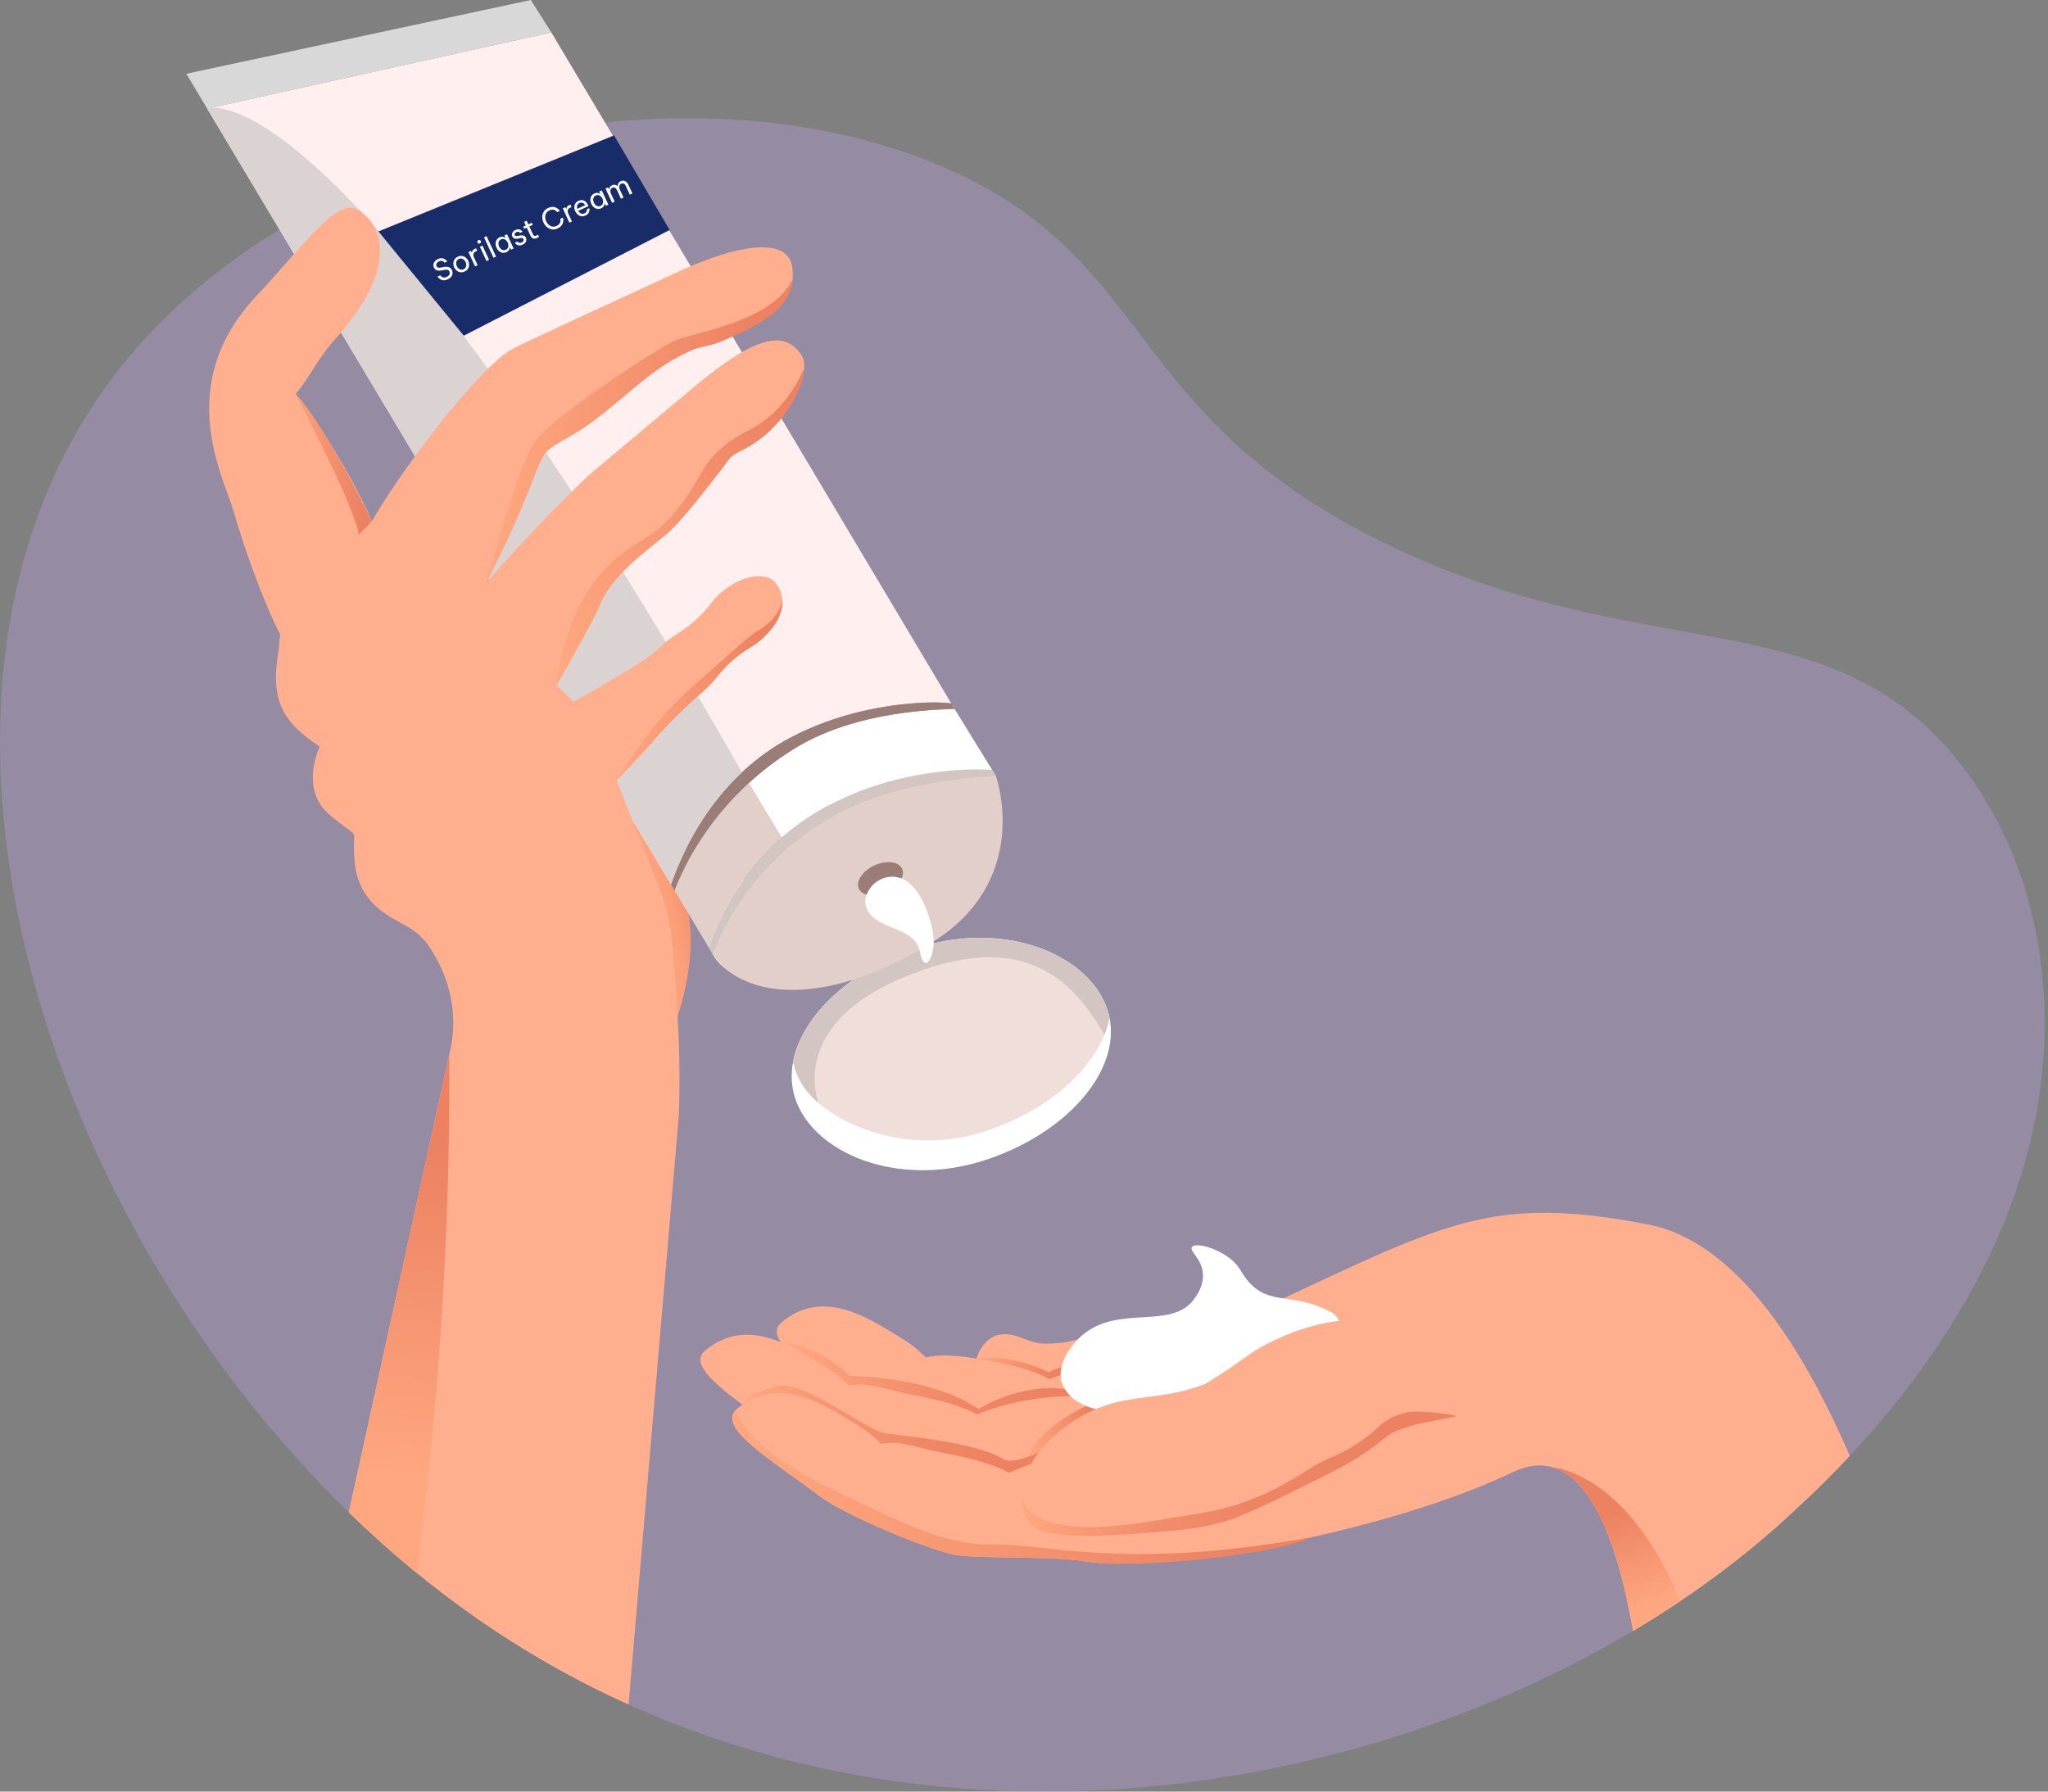 <svg width="552" height="483" viewBox="0 0 552 483" fill="none" xmlns="http://www.w3.org/2000/svg">
<rect x="0" y="0" width="552" height="483" fill="#808080" stroke="none"/>
<path d="M128.012 435.949C19.91 360.238 -41.228 193.076 31.964 99.685C80.693 37.51 182.992 15.653 252.378 44.237C312.549 69.025 301.409 112.564 375.858 147.683C444.668 180.142 493.36 161.429 528.29 205.794C549.439 232.656 550.986 263.76 551.103 274.324C551.888 345.089 495.4 396.578 480.994 409.709C402.342 481.4 245.803 518.446 128.012 435.949Z" fill="#B49CD8" fill-opacity="0.4"/>
<path d="M498.576 392.492C491.081 400.514 484.668 406.359 480.994 409.709C472.483 417.468 463.059 424.821 452.871 431.659C448.756 434.422 444.519 437.1 440.164 439.688C436.598 419.266 430.162 399.066 418.571 395.595C415.38 394.637 411.798 394.951 407.78 396.87C372.711 413.642 320.955 420.433 320.955 420.433V420.426C306.416 418.635 303.187 422.747 292.4 420.929C283.568 419.438 262.799 420.288 257.223 419.151C249.602 417.596 227.838 408.41 221.742 403.904C206.836 392.869 193.086 384.531 198.598 379.869C199.104 379.444 199.61 379.052 200.119 378.698C191.555 372.319 186.215 367.364 190.013 364.153C193.727 361.012 197.566 359.831 201.327 359.831C204.467 359.831 207.554 360.654 210.465 361.845C209.049 359.747 208.92 357.966 210.614 356.532C221.554 347.279 233.589 355.058 241.439 359.831C245.666 362.402 246.186 362.78 249.525 365.94C253.583 365.016 258.161 365.451 263.183 366.288H263.187C263.197 366.251 265.504 357.487 273.904 360.202C279.23 361.926 279.389 362.732 286.23 361.98C291.276 361.427 293.611 359.123 303.761 359.899C307.269 360.169 319.889 356.971 324.598 357.551C325.95 357.72 327.165 357.929 328.261 358.175C387.702 331.165 398.355 321.227 444.283 330.126C467.373 334.603 485.386 361.933 498.576 392.492Z" fill="#FFAF8E"/>
<path d="M265.01 312.919C241.735 320.308 219.016 310.867 214.261 295.894C213.268 292.765 213.139 289.5 213.764 286.225C216.143 273.815 229.384 261.251 247.797 255.404C271.074 248.015 293.793 257.456 298.546 272.429C298.746 273.06 298.91 273.698 299.042 274.339C302.019 288.912 287.304 305.841 265.01 312.919Z" fill="white"/>
<path d="M299.043 274.339C298.747 275.884 298.284 277.43 297.66 278.965C293.291 289.768 281.129 300.038 265.011 305.157C247.37 310.758 230.051 305.289 220.628 297.386H220.625C217.616 294.863 215.412 291.757 214.262 288.132C214.062 287.501 213.897 286.865 213.766 286.225C216.144 273.815 229.385 261.251 247.798 255.404C271.075 248.015 293.795 257.456 298.547 272.429C298.747 273.06 298.912 273.698 299.043 274.339Z" fill="#EFDEDA"/>
<path d="M299.043 274.339C298.747 275.884 298.284 277.43 297.66 278.965C289.425 264.777 276.368 249.503 242.792 263.809C212.218 276.836 220.625 297.386 220.625 297.386C217.616 294.863 215.412 291.757 214.262 288.132C214.062 287.501 213.897 286.865 213.766 286.225C216.144 273.815 229.385 261.251 247.798 255.404C271.075 248.015 293.795 257.456 298.547 272.429C298.747 273.06 298.912 273.698 299.043 274.339Z" fill="#D3C5C1"/>
<path d="M292.772 379.062C293.593 379.397 294.47 379.675 295.392 379.891C288.838 382.667 283.397 387.092 279.869 391.695C279.223 392.534 278.645 393.377 278.136 394.218C278.131 394.218 278.131 394.221 278.131 394.221L276.852 393.309C279.481 384.879 292.772 379.062 292.772 379.062Z" fill="url(#paint0_linear_1044_3889)"/>
<path d="M296.118 379.59C296.057 379.684 295.943 379.813 295.783 379.977C295.652 379.952 295.52 379.922 295.391 379.889C295.631 379.785 295.875 379.686 296.118 379.59Z" fill="#B3B3B3"/>
<path d="M176.897 287.901C176.897 287.901 188.404 266.868 185.798 247.517C183.193 228.167 171.63 228.557 173.748 211.864C176.558 189.717 130.049 140.213 103.248 155.501C43.214 189.747 181.761 284.149 181.761 284.149" fill="url(#paint1_linear_1044_3889)"/>
<path d="M55.85 29.291L50.23 19.889L143.064 0L148.618 8.77L55.85 29.291Z" fill="#D8D8D8"/>
<path d="M180.856 238.441L55.848 29.289L56.658 29.108C56.666 29.103 56.671 29.111 56.678 29.106L148.615 8.77L256.403 189.651C256.403 189.651 253.468 189.18 248.254 189.476C239.766 189.941 226.087 191.911 212.8 198.996C211.976 199.436 211.154 199.896 210.346 200.379C209.461 200.908 208.582 201.465 207.709 202.049C207.67 202.072 207.644 202.098 207.605 202.121C207.169 202.424 206.726 202.731 206.295 203.04C205.928 203.301 205.566 203.57 205.197 203.843C204.946 204.035 204.702 204.222 204.451 204.414L203.643 205.054C203.381 205.263 203.116 205.484 202.851 205.705C202.582 205.918 202.321 206.147 202.057 206.368C201.788 206.601 201.528 206.83 201.268 207.059C201.086 207.209 200.914 207.375 200.736 207.533C200.559 207.691 200.387 207.857 200.21 208.015C200.142 208.076 200.082 208.133 200.014 208.195C200.006 208.199 199.991 208.208 199.98 208.225C199.863 208.327 199.751 208.435 199.638 208.545C199.165 208.994 198.689 209.457 198.23 209.929C197.879 210.285 197.52 210.646 197.178 211.018C196.794 211.425 196.407 211.844 196.028 212.259C195.646 212.686 195.269 213.12 194.899 213.551C194.862 213.594 194.832 213.632 194.799 213.663C194.466 214.05 194.145 214.44 193.829 214.838C193.803 214.864 193.781 214.897 193.755 214.924C193.442 215.309 193.134 215.702 192.826 216.096C192.778 216.156 192.738 216.211 192.698 216.266C192.408 216.638 192.131 217.013 191.845 217.392C191.798 217.452 191.754 217.519 191.707 217.579C191.335 218.094 190.956 218.613 190.598 219.151C190.293 219.584 189.992 220.025 189.696 220.473C189.653 220.541 189.61 220.609 189.567 220.676C189.227 221.193 188.9 221.712 188.57 222.243C188.24 222.775 187.918 223.302 187.597 223.849C187.515 223.992 187.437 224.122 187.355 224.265C187.12 224.677 186.886 225.089 186.651 225.501C186.34 226.063 186.03 226.646 185.724 227.236C185.713 227.253 185.703 227.269 185.692 227.286C185.397 227.86 185.107 228.441 184.817 229.022C184.587 229.493 184.349 229.97 184.128 230.457C184.084 230.557 184.034 230.649 183.997 230.744C183.432 231.949 182.89 233.192 182.371 234.474C182.259 234.74 182.154 235.001 182.053 235.27C181.948 235.532 181.848 235.8 181.744 236.082C181.712 236.133 181.692 236.186 181.676 236.248C181.656 236.302 181.636 236.355 181.608 236.414C181.5 236.687 181.396 236.969 181.293 237.25C181.142 237.643 180.995 238.045 180.856 238.441Z" fill="#FFEFEF"/>
<path d="M237.472 259.36C229.123 262.945 199.366 270.271 192.2 257.425C192.004 257.074 191.242 255.822 191.036 255.478L192.2 257.425C187.397 248.918 191.892 243.938 196.259 240.105L212.315 228.623C215.921 225.496 220.114 222.478 224.976 219.792C224.351 218.974 223.841 218.067 223.473 217.085C219.092 219.422 214.761 222.314 210.67 225.887L208.515 222.317L201.787 211.147C201.888 211.055 201.998 210.958 202.099 210.866C202.397 210.594 202.686 210.327 202.996 210.059C203.173 209.9 203.35 209.742 203.539 209.587C203.837 209.315 204.151 209.055 204.468 208.781C204.624 208.657 204.775 208.525 204.938 208.396C205.203 208.175 205.468 207.954 205.737 207.741C206.78 206.898 207.852 206.07 208.978 205.261C209.378 204.969 209.778 204.678 210.196 204.397C210.237 204.362 210.279 204.326 210.33 204.307C210.524 204.159 210.722 204.02 210.933 203.883C211.369 203.581 211.825 203.277 212.277 202.986C212.358 202.927 212.442 202.877 212.519 202.831C213.106 202.449 213.697 202.074 214.301 201.703C222.99 196.384 234.385 192.969 248.257 191.636C250.601 191.416 252.75 191.27 255.13 191.195L256.7 190.152L257.163 190.91L257.306 191.149C259.387 194.543 262.917 200.291 267.4 207.547L268.423 209.224C269.016 210.165 268.418 209.216 268.423 209.224C268.427 209.231 268.426 209.211 268.423 209.224C266.648 214.388 282.293 240.114 237.472 259.36Z" fill="white"/>
<path d="M181.849 240.105L180.855 238.442C180.995 238.046 181.141 237.644 181.293 237.251C181.389 236.974 181.497 236.701 181.609 236.435C181.625 236.373 181.648 236.307 181.676 236.249C181.691 236.187 181.711 236.134 181.744 236.083C181.847 235.801 181.948 235.532 182.053 235.271C182.153 235.002 182.258 234.741 182.371 234.475C182.895 233.201 183.436 231.957 183.997 230.745C184.034 230.65 184.083 230.558 184.128 230.458C184.353 229.978 184.586 229.494 184.817 229.022C185.107 228.442 185.397 227.861 185.691 227.287C185.702 227.27 185.713 227.254 185.724 227.237C186.029 226.647 186.336 226.077 186.651 225.502C186.885 225.09 187.12 224.678 187.354 224.266C187.436 224.123 187.515 223.993 187.597 223.85C187.918 223.303 188.24 222.776 188.57 222.244C188.9 221.713 189.227 221.194 189.566 220.677C189.609 220.61 189.652 220.542 189.696 220.474C189.992 220.026 190.292 219.585 190.598 219.152C190.956 218.614 191.335 218.095 191.706 217.58C191.754 217.52 191.797 217.453 191.845 217.393C192.13 217.013 192.408 216.639 192.698 216.267C192.738 216.211 192.778 216.156 192.826 216.096C193.134 215.703 193.442 215.31 193.755 214.924C193.781 214.898 193.803 214.865 193.829 214.838C194.145 214.441 194.465 214.051 194.798 213.664C194.832 213.633 194.861 213.594 194.898 213.551C195.268 213.121 195.646 212.687 196.028 212.26C196.407 211.845 196.794 211.426 197.177 211.019C197.519 210.647 197.878 210.286 198.23 209.93C198.689 209.457 199.165 208.995 199.638 208.545C199.75 208.436 199.863 208.328 199.98 208.226C199.991 208.209 200.006 208.2 200.014 208.196C200.082 208.134 200.142 208.077 200.209 208.016C200.386 207.858 200.559 207.692 200.736 207.534C200.913 207.376 201.086 207.21 201.268 207.059C201.528 206.831 201.788 206.602 202.056 206.369C202.321 206.148 202.581 205.919 202.851 205.706C203.116 205.485 203.381 205.264 203.642 205.055L204.451 204.415C204.702 204.223 204.945 204.036 205.196 203.844C205.566 203.571 205.928 203.302 206.294 203.041C206.726 202.731 207.169 202.425 207.605 202.122C207.643 202.099 207.67 202.073 207.708 202.05C208.581 201.466 209.46 200.909 210.346 200.38C211.154 199.897 211.976 199.437 212.8 198.997C226.086 191.912 239.766 189.942 248.253 189.476C253.468 189.181 256.403 189.652 256.403 189.652L256.702 190.152L257.165 190.91L257.308 191.148C256.552 191.161 255.829 191.175 255.131 191.195C252.752 191.27 250.603 191.415 248.259 191.636C234.386 192.969 222.992 196.384 214.302 201.703C213.698 202.074 213.107 202.449 212.521 202.831C212.444 202.877 212.359 202.927 212.279 202.985C211.826 203.277 211.37 203.581 210.935 203.883C210.724 204.019 210.525 204.159 210.331 204.306C210.28 204.326 210.239 204.362 210.197 204.397C209.78 204.678 209.379 204.969 208.979 205.261C207.853 206.069 206.781 206.898 205.739 207.741C205.469 207.954 205.204 208.175 204.939 208.396C204.776 208.525 204.625 208.657 204.47 208.781C204.152 209.055 203.838 209.315 203.541 209.587C203.352 209.742 203.174 209.9 202.997 210.059C202.688 210.327 202.398 210.594 202.101 210.866C201.999 210.958 201.89 211.055 201.788 211.147C201.642 211.287 201.491 211.419 201.344 211.558C193.231 219.135 188.142 227.035 185.206 232.593C185.203 232.605 185.195 232.609 185.192 232.622C185.09 232.818 184.988 233.015 184.894 233.207C183.254 236.371 182.35 238.687 182.012 239.642C181.988 239.708 181.968 239.762 181.948 239.816C181.933 239.877 181.916 239.919 181.899 239.96C181.862 240.056 181.849 240.105 181.849 240.105Z" fill="#997D76"/>
<path d="M180.856 238.44L55.848 29.288C55.848 29.288 56.105 29.176 56.658 29.107C56.666 29.102 56.671 29.11 56.678 29.105C62.421 28.399 99.855 32.699 199.206 206.858C199.465 207.31 199.724 207.761 199.98 208.224C199.864 208.325 199.751 208.434 199.639 208.543C199.166 208.993 198.69 209.455 198.23 209.928C197.879 210.284 197.52 210.645 197.178 211.017C196.795 211.424 196.408 211.843 196.029 212.258C195.646 212.684 195.269 213.119 194.899 213.549C194.862 213.592 194.833 213.631 194.799 213.661C194.466 214.048 194.146 214.438 193.829 214.836C193.803 214.862 193.782 214.896 193.756 214.922C193.443 215.308 193.134 215.701 192.826 216.094C192.778 216.154 192.738 216.209 192.698 216.265C192.409 216.636 192.131 217.011 191.846 217.391C191.798 217.45 191.755 217.518 191.707 217.578C191.335 218.093 190.956 218.612 190.598 219.149C190.293 219.583 189.992 220.023 189.696 220.472C189.653 220.54 189.61 220.607 189.567 220.675C189.228 221.191 188.901 221.711 188.571 222.242C188.241 222.774 187.918 223.301 187.597 223.848C187.516 223.991 187.437 224.121 187.355 224.264C187.121 224.676 186.886 225.088 186.652 225.5C186.337 226.074 186.03 226.644 185.724 227.234C185.714 227.251 185.703 227.268 185.692 227.285C185.398 227.858 185.107 228.439 184.817 229.02C184.587 229.492 184.354 229.976 184.129 230.456C184.084 230.555 184.035 230.648 183.998 230.743C183.437 231.955 182.895 233.199 182.372 234.473C182.259 234.739 182.154 235 182.053 235.269C181.948 235.53 181.848 235.799 181.745 236.081C181.712 236.131 181.692 236.185 181.676 236.247C181.649 236.305 181.626 236.371 181.61 236.433C181.497 236.698 181.389 236.972 181.293 237.249C181.142 237.642 180.995 238.043 180.856 238.44Z" fill="#DBD2D2"/>
<path d="M191.04 255.475L181.852 240.102C181.852 240.102 181.864 240.053 181.901 239.958C181.918 239.916 181.935 239.875 181.95 239.813C181.97 239.759 181.991 239.706 182.014 239.64C182.855 237.511 183.466 236.13 184.896 233.205C184.99 233.013 185.092 232.816 185.194 232.619C185.197 232.607 185.205 232.603 185.208 232.59C188.144 227.032 193.233 219.132 201.347 211.556C201.493 211.416 201.644 211.284 201.79 211.145L208.519 222.314L210.673 225.885C202.722 232.841 195.682 242.388 191.04 255.475Z" fill="#E2CFC9"/>
<path d="M216.752 99.146V99.187C216.519 105.512 209.691 114.195 199.153 119.474C197.881 120.111 196.495 121.424 195.679 122.517C187.471 133.514 182.108 140.982 180.009 142.74C179.962 142.78 179.983 141.95 179.935 141.987C173.165 147.631 162.89 154.88 159.908 163.172C159.172 165.213 153.988 177.785 150.021 184.778C150.014 184.784 150.011 184.791 150.011 184.791C150.412 185.149 150.814 185.506 151.222 185.871C152.399 186.91 153.495 188.016 154.521 189.167C157.466 187.571 160.336 186.06 161.129 185.547C166.395 182.143 173.425 178.76 177.948 174.418C178.181 174.196 178.417 173.977 178.66 173.761C179.827 172.718 181.042 171.811 182.263 171.052C185.842 168.826 189.087 166.066 191.614 162.686C192.352 161.701 193.219 160.75 194.211 159.866C199.504 155.133 206.78 153.7 209.357 157.525C210.302 158.925 210.791 160.392 210.875 161.887V161.9C211.064 165.378 208.332 167.736 204.635 171.042C203.643 171.925 202.928 173.46 201.865 174.081C198.225 176.22 194.171 179.077 191.553 182.386C190.662 183.516 190.44 184.437 189.273 185.483C189.151 185.591 188.011 185.823 187.643 186.144C182.685 190.489 179.625 194.226 175.378 199.269C174.403 200.423 168.905 207.676 166.236 210.391C166.23 210.398 166.226 210.401 166.226 210.401C169.805 219.668 173.884 229.548 177.632 239.027C179.328 243.315 180.458 247.798 180.974 252.379C181.7 258.785 182.084 265.464 182.567 273.047C183.198 282.907 183.265 292.093 182.985 300.462L169.421 459.53C155.233 453.124 141.375 445.305 128.014 435.947C122.647 432.19 117.398 428.206 112.274 424.016C105.993 418.882 99.9 413.438 94.017 407.72L121.105 284.166C123.733 273.992 121.422 263.521 115.451 254.879C112.78 251.013 109.11 249.451 105.986 247.67C96.17 242.07 95.438 234.659 95.397 228.219C95.367 223.045 96.669 226.3 88.833 219.651C80.538 212.618 86.205 201.267 86.205 201.267C75.262 194.264 73.309 187.692 74.823 177.164C75.157 174.85 75.363 172.793 75.488 170.991C70.59 161.445 65.442 146.565 63.044 138.088C60.439 128.855 46.423 103.96 69.095 79.804C81.88 66.189 90.678 53.219 96.439 56.542C102.201 59.871 108.806 71.128 89.966 91.853C85.638 96.617 83.186 102.311 79.664 106.19C83.874 110.494 95.218 128.872 100.258 140.497C107.855 127.132 128.553 99.582 138.025 94.114C140.343 92.775 179.099 74.98 183.359 73.017C197.281 66.601 212.427 63.079 213.554 72.221C213.685 73.294 213.712 74.306 213.638 75.27V75.281C213.058 82.665 205.738 85.819 192.42 91.142C191.762 91.405 187.093 92.717 186.449 92.987C175.162 97.754 168.007 104.372 158.14 111.631C156.332 112.964 155.408 117.136 153.229 116.104C151.546 115.308 152.325 116.064 152.254 116.104C142.168 121.879 146.809 119.815 135.316 144.932C134.912 145.816 134.365 150.458 131.235 156.935C134.159 153.42 138.973 148.174 143.861 143.033C150.405 136.148 157.091 129.456 159.584 127.371C162.053 125.3 185.788 105.36 189.229 102.554C206.861 88.173 212.414 90.899 215.773 95.348C215.8 95.385 215.831 95.426 215.858 95.463C216.512 96.34 216.802 97.615 216.752 99.146Z" fill="#FFAF8E"/>
<path d="M452.87 431.658C448.755 434.421 444.518 437.099 440.163 439.686C436.597 419.264 430.161 399.065 418.57 395.594C418.897 395.617 438.759 397.193 452.87 431.658Z" fill="url(#paint2_linear_1044_3889)"/>
<path d="M360.942 356.098C356.408 356.615 351.509 357.887 346.602 359.951C336.072 364.381 336.923 365.833 324.726 373.156C316.595 376.206 311.718 376.1 303.737 377.44C301.079 377.886 298.529 378.625 296.119 379.59C295.876 379.687 295.633 379.785 295.392 379.889C294.47 379.674 293.594 379.395 292.773 379.061C291.109 378.385 289.668 377.48 288.54 376.399C287.922 375.806 287.398 375.16 286.982 374.468C286.638 373.896 286.367 373.29 286.18 372.66C285.989 372.019 285.893 371.38 285.876 370.745C285.85 370 285.934 369.265 286.096 368.551C287.089 364.161 291.041 360.549 291.438 360.197C301.229 351.478 315.561 358.705 321.803 350.287C322.477 349.375 324.549 346.584 324.217 343.171C323.834 339.232 320.546 337.353 321.263 336.208C321.98 335.06 326.659 335.985 330.57 338.597C334.694 341.352 334.296 343.539 337.43 346.475C343.107 351.789 348.53 348.481 358.546 353.6C359.772 354.229 360.119 354.88 360.357 355.163C360.357 355.164 360.615 355.472 360.942 356.098Z" fill="white"/>
<path d="M296.118 379.59C296.057 379.684 295.943 379.813 295.783 379.977C295.652 379.952 295.52 379.922 295.391 379.889C295.631 379.785 295.875 379.686 296.118 379.59Z" fill="#99C3AF"/>
<path d="M192.203 257.423C192.203 257.423 206.122 203.976 268.426 209.222C268.426 209.222 278.62 237.503 250.664 254.429C218.95 273.629 198.607 267.331 192.203 257.423Z" fill="#E2CFC9"/>
<path d="M192.203 257.426L191.039 255.478C195.682 242.392 202.722 232.845 210.673 225.888C214.764 222.314 219.095 219.423 223.476 217.086C236.763 210.002 250.442 208.032 258.93 207.566C264.144 207.27 267.403 207.548 267.403 207.548L268.426 209.225C268.426 209.225 242.526 209.957 224.979 219.793C220.134 222.509 215.924 225.497 212.318 228.624C196.868 242.017 192.203 257.426 192.203 257.426Z" fill="#D3C5C1"/>
<path d="M243.137 234.213C244.053 236.19 242.189 239 238.974 240.489C235.759 241.978 232.411 241.582 231.495 239.604C230.579 237.626 232.443 234.816 235.657 233.327C238.872 231.838 242.221 232.235 243.137 234.213Z" fill="#997D76"/>
<path d="M116.681 385.037C115.429 398.432 113.942 411.433 112.272 424.018C105.991 418.884 99.899 413.44 94.016 407.722L121.103 284.168C121.279 314.902 120.085 348.703 116.681 385.037Z" fill="url(#paint3_linear_1044_3889)"/>
<path d="M100.255 140.495C100.255 140.495 87.846 115.051 79.664 106.189C79.664 106.189 96.451 138.255 96.668 144.226L100.255 140.495Z" fill="url(#paint4_linear_1044_3889)"/>
<path d="M213.639 75.282C213.057 82.666 206.392 87.259 193.076 92.581C192.415 92.845 187.809 93.843 187.166 94.114C175.878 98.881 169.5 106.481 159.631 113.74C157.825 115.07 155.864 116.355 153.777 117.56C153.708 117.601 153.64 117.639 153.569 117.68C143.482 123.455 148.368 120.215 136.878 145.334C136.473 146.218 134.365 150.458 131.234 156.935C131.361 156.439 139.538 124.737 144.695 118.333C149.894 111.879 176.927 94.045 181.851 91.849C186.776 89.65 208.254 86.796 213.637 75.277L213.639 75.282Z" fill="url(#paint5_linear_1044_3889)"/>
<path d="M216.749 99.184C216.519 105.509 210.48 116.173 199.94 121.455C198.668 122.091 197.32 122.744 196.505 123.836C188.297 134.835 182.187 141.89 180.09 143.648C180.044 143.685 180.001 143.721 179.956 143.759C173.185 149.4 164.357 155.596 161.375 163.89C160.641 165.931 153.989 177.781 150.019 184.775C150.014 184.783 150.012 184.788 150.012 184.788C152.19 167.229 158.591 157.692 164.303 152.178C171.323 145.401 176.5 145.473 183.6 136.056C188.865 129.074 189.205 124.81 195.814 119.69C200.399 116.138 202.818 116.19 207.294 112.362C212.412 107.986 215.199 102.829 216.749 99.184Z" fill="url(#paint6_linear_1044_3889)"/>
<path d="M205.333 172.312C204.34 173.196 203.299 173.953 202.238 174.574C198.598 176.71 195.492 179.623 192.875 182.934C191.984 184.061 190.948 185.165 189.782 186.209C189.661 186.318 189.539 186.424 189.415 186.531C184.42 190.837 179.703 195.457 175.455 200.501C174.482 201.656 168.902 207.675 166.234 210.39C166.619 209.84 174.615 196.012 184.82 186.784C190.801 181.376 202.454 170.931 204.036 170.174C206.532 168.98 210.379 165.349 210.871 161.898L210.873 161.901C211.061 165.379 209.032 169.006 205.333 172.312Z" fill="url(#paint7_linear_1044_3889)"/>
<path d="M296.118 379.59C296.057 379.684 295.943 379.813 295.783 379.977C295.652 379.952 295.52 379.922 295.391 379.889C295.631 379.785 295.875 379.686 296.118 379.59Z" fill="#CCCCCC"/>
<path d="M353.626 414.404C344.636 418.913 306.481 423.3 292.399 420.927C283.566 419.437 262.797 420.286 257.221 419.148C249.602 417.593 227.834 408.411 221.74 403.902C206.832 392.87 193.289 385.018 198.597 379.867C198.597 379.867 198.531 389.741 228.057 403.365C241.219 409.438 253.977 416.719 267.981 416.392C281.986 416.068 303.046 423.558 353.626 414.404Z" fill="url(#paint8_linear_1044_3889)"/>
<path d="M239.665 236.403C237.538 236.656 235.611 237.844 234.405 239.614C233.284 241.26 232.445 243.677 234.349 246.22C237.777 250.797 246.759 250.119 247.969 256.644C249.179 263.168 252.092 257.618 251.622 252.693C251.205 248.321 247.743 235.441 239.665 236.403Z" fill="white"/>
<path d="M279.866 391.692C279.094 392.696 278.417 393.706 277.837 394.709C275.669 395.482 273.701 396.303 271.999 397.04C267.277 394.507 261.352 393.03 254.365 391.728C248.015 390.542 242.45 388.146 237.507 389.271C234.169 386.115 233.647 385.735 229.422 383.166C221.936 378.609 210.638 371.324 200.116 378.697L200.113 378.695C200.113 378.695 200.317 376.071 209.166 373.728C216.552 371.775 233.247 385.598 238.721 386.429C243.483 387.153 263.208 388.792 270.585 393.433C272.13 394.405 275.788 393.397 279.866 391.692Z" fill="url(#paint9_linear_1044_3889)"/>
<path d="M392.664 381.778C378.985 384.605 383.816 383.353 377.628 385.289C372.293 386.958 372.921 389.952 357.109 397.828C342.212 405.25 334.762 408.961 329.009 410.498C322.01 412.37 315.906 412.788 303.696 413.624C283.236 415.025 279.076 412.796 277.154 410.042C275.672 407.922 275.484 405.447 275.573 403.646C277.012 412.228 292.791 413.047 309.722 410.205C318.256 408.774 319.943 408.695 326.56 407.393C336.069 405.524 344.685 401.38 352.801 396.089C354.623 394.903 356.416 393.872 360.041 392.347C364.566 390.444 368.45 387.487 371.732 384.509C374.629 381.88 378.428 380.449 382.338 380.561C386.217 380.671 389.693 381.061 392.664 381.778Z" fill="url(#paint10_linear_1044_3889)"/>
<path d="M288.538 376.4C278.647 376.481 269.429 378.721 263.412 381.327C258.691 378.794 252.766 377.318 245.779 376.015C239.429 374.83 233.863 372.434 228.921 373.558C225.583 370.402 225.061 370.022 220.835 367.451C217.877 365.652 214.328 363.428 210.465 361.848C210.609 361.848 219.422 361.886 229.033 370.962C229.033 370.962 250.719 370.921 263.747 379.871C263.747 379.871 274.338 372.927 286.981 374.47C287.396 375.162 287.92 375.808 288.538 376.4Z" fill="url(#paint11_linear_1044_3889)"/>
<path d="M289.637 374.793C289.908 374.826 290.159 374.856 290.387 374.884L289.637 374.793Z" fill="#B3B3B3"/>
<path d="M290.82 374.936L290.387 374.883C290.541 374.9 290.686 374.918 290.82 374.936Z" fill="#B3B3B3"/>
<path d="M286.096 368.552C285.934 369.267 285.85 370.001 285.875 370.746C284.771 371.053 283.75 371.405 282.831 371.802C278.109 369.269 273.521 368.193 266.532 366.888C265.757 366.744 264.99 366.602 264.232 366.47L263.184 366.29C263.184 366.29 271.457 364.53 282.694 369.986C282.694 369.986 284.181 369.143 286.096 368.552Z" fill="url(#paint12_linear_1044_3889)"/>
<path d="M102 62.391L165.5 36.5L180.5 62L125 90.5L102 62.391Z" fill="#182C69"/>
<path d="M120.684 75.307C120.374 75.45 120.09 75.535 119.831 75.56C119.575 75.579 119.346 75.559 119.142 75.5C118.937 75.437 118.758 75.355 118.606 75.255C118.453 75.155 118.327 75.052 118.225 74.947C118.121 74.836 118.043 74.746 117.993 74.675C117.945 74.597 117.921 74.558 117.921 74.558L118.647 74.222C118.647 74.222 118.67 74.253 118.716 74.314C118.762 74.375 118.83 74.446 118.921 74.527C119.016 74.607 119.135 74.678 119.276 74.742C119.415 74.801 119.578 74.829 119.764 74.825C119.95 74.821 120.162 74.764 120.399 74.654C120.757 74.488 121.001 74.272 121.13 74.006C121.258 73.736 121.258 73.462 121.13 73.187C121.02 72.95 120.855 72.803 120.635 72.746C120.419 72.687 120.15 72.689 119.826 72.75L119.034 72.906C118.753 72.959 118.478 72.981 118.208 72.971C117.942 72.953 117.7 72.883 117.485 72.759C117.271 72.629 117.1 72.423 116.97 72.143C116.824 71.828 116.777 71.524 116.829 71.229C116.88 70.935 117.012 70.668 117.225 70.429C117.435 70.184 117.709 69.984 118.048 69.827C118.377 69.674 118.674 69.599 118.939 69.599C119.204 69.6 119.436 69.645 119.636 69.735C119.834 69.819 119.999 69.922 120.132 70.043C120.262 70.159 120.36 70.263 120.427 70.356C120.493 70.448 120.526 70.495 120.526 70.495L119.83 70.818C119.83 70.818 119.8 70.779 119.74 70.701C119.68 70.622 119.588 70.544 119.464 70.467C119.338 70.384 119.179 70.334 118.989 70.317C118.799 70.299 118.575 70.35 118.319 70.468C117.97 70.63 117.745 70.834 117.642 71.082C117.544 71.327 117.544 71.556 117.643 71.769C117.733 71.963 117.876 72.087 118.072 72.143C118.266 72.195 118.501 72.194 118.777 72.143L119.634 71.975C119.941 71.915 120.236 71.899 120.52 71.926C120.8 71.949 121.053 72.032 121.278 72.174C121.501 72.312 121.679 72.526 121.814 72.817C121.948 73.107 122 73.409 121.969 73.724C121.943 74.035 121.825 74.331 121.614 74.611C121.405 74.884 121.095 75.116 120.684 75.307ZM125.241 73.195C124.829 73.386 124.439 73.452 124.071 73.393C123.701 73.33 123.373 73.179 123.086 72.942C122.8 72.704 122.578 72.416 122.421 72.077C122.262 71.733 122.185 71.378 122.192 71.011C122.196 70.638 122.294 70.293 122.487 69.974C122.678 69.651 122.98 69.394 123.391 69.203C123.802 69.013 124.193 68.949 124.563 69.013C124.932 69.071 125.259 69.219 125.545 69.457C125.829 69.69 126.051 69.978 126.21 70.322C126.367 70.66 126.444 71.016 126.44 71.388C126.436 71.76 126.338 72.108 126.147 72.431C125.954 72.75 125.652 73.005 125.241 73.195ZM124.961 72.593C125.223 72.472 125.41 72.306 125.524 72.094C125.64 71.876 125.693 71.64 125.681 71.387C125.674 71.131 125.616 70.885 125.506 70.648C125.394 70.406 125.244 70.202 125.056 70.037C124.87 69.864 124.657 69.754 124.418 69.706C124.181 69.651 123.931 69.684 123.67 69.806C123.414 69.924 123.227 70.093 123.111 70.311C122.992 70.525 122.936 70.76 122.943 71.015C122.952 71.264 123.013 71.509 123.125 71.751C123.235 71.988 123.383 72.193 123.569 72.365C123.759 72.536 123.975 72.647 124.217 72.7C124.457 72.747 124.705 72.712 124.961 72.593ZM128.042 71.809L126.26 67.962L126.949 67.643L127.171 68.122L127.2 68.108C127.215 67.925 127.277 67.741 127.385 67.555C127.493 67.37 127.693 67.21 127.983 67.076C128.065 67.038 128.142 67.008 128.215 66.986C128.285 66.96 128.32 66.946 128.32 66.946L128.626 67.607C128.626 67.607 128.586 67.622 128.506 67.653C128.429 67.677 128.349 67.708 128.267 67.746C127.933 67.901 127.719 68.118 127.625 68.397C127.533 68.668 127.587 69.019 127.787 69.45L128.732 71.49L128.042 71.809ZM129.355 65.638C129.224 65.698 129.095 65.705 128.967 65.659C128.845 65.61 128.756 65.525 128.699 65.404C128.641 65.278 128.633 65.152 128.675 65.027C128.722 64.9 128.81 64.806 128.941 64.745C129.067 64.687 129.193 64.681 129.321 64.728C129.448 64.775 129.541 64.861 129.6 64.987C129.656 65.108 129.66 65.232 129.614 65.359C129.567 65.487 129.48 65.58 129.355 65.638ZM131.135 70.376L129.353 66.529L130.043 66.21L131.825 70.057L131.135 70.376ZM133.013 69.506L130.465 63.986L131.147 63.67L133.703 69.187L133.013 69.506ZM134.644 63.99C134.886 63.878 135.107 63.822 135.308 63.823C135.508 63.825 135.684 63.855 135.835 63.914C135.984 63.969 136.106 64.03 136.202 64.097L136.245 64.077L135.963 63.467L136.652 63.148L138.435 66.995L137.745 67.314L137.463 66.704L137.419 66.725C137.408 66.841 137.377 66.976 137.325 67.13C137.272 67.283 137.182 67.437 137.053 67.591C136.922 67.74 136.736 67.87 136.494 67.982C136.204 68.117 135.924 68.179 135.654 68.168C135.383 68.153 135.131 68.085 134.898 67.963C134.663 67.837 134.455 67.672 134.272 67.468C134.09 67.265 133.941 67.04 133.827 66.793C133.713 66.546 133.637 66.287 133.6 66.017C133.562 65.746 133.573 65.483 133.63 65.227C133.686 64.966 133.797 64.729 133.963 64.517C134.127 64.3 134.354 64.124 134.644 63.99ZM135.033 64.524C134.776 64.643 134.594 64.813 134.484 65.034C134.373 65.25 134.323 65.485 134.334 65.738C134.351 65.989 134.414 66.233 134.524 66.47C134.631 66.702 134.777 66.908 134.96 67.088C135.146 67.261 135.358 67.377 135.597 67.436C135.834 67.491 136.081 67.459 136.338 67.34C136.594 67.222 136.776 67.055 136.882 66.841C136.991 66.62 137.038 66.384 137.021 66.133C137.008 65.875 136.947 65.63 136.839 65.397C136.73 65.16 136.582 64.955 136.396 64.783C136.215 64.608 136.006 64.493 135.769 64.438C135.535 64.377 135.289 64.405 135.033 64.524ZM140.89 65.945C140.595 66.082 140.331 66.154 140.1 66.162C139.873 66.167 139.676 66.135 139.508 66.065C139.339 65.991 139.199 65.906 139.09 65.809C138.978 65.708 138.896 65.62 138.844 65.544C138.791 65.469 138.765 65.431 138.765 65.431L139.462 65.108C139.462 65.108 139.485 65.139 139.53 65.2C139.579 65.254 139.65 65.312 139.744 65.374C139.84 65.43 139.962 65.465 140.109 65.478C140.259 65.485 140.434 65.443 140.632 65.351C140.859 65.245 141.011 65.11 141.088 64.946C141.162 64.776 141.162 64.611 141.088 64.452C141.023 64.311 140.921 64.224 140.781 64.188C140.646 64.151 140.477 64.153 140.273 64.195L139.693 64.314C139.477 64.355 139.265 64.374 139.058 64.37C138.85 64.366 138.661 64.319 138.489 64.228C138.32 64.129 138.187 63.974 138.088 63.761C137.936 63.432 137.934 63.106 138.085 62.784C138.233 62.456 138.506 62.201 138.902 62.017C139.169 61.894 139.407 61.83 139.617 61.827C139.825 61.819 140.005 61.847 140.158 61.911C140.316 61.973 140.445 62.049 140.545 62.138C140.65 62.224 140.728 62.303 140.778 62.374C140.826 62.44 140.85 62.472 140.85 62.472L140.182 62.782C140.182 62.782 140.163 62.758 140.124 62.712C140.082 62.661 140.019 62.614 139.935 62.57C139.853 62.52 139.748 62.492 139.622 62.486C139.494 62.475 139.345 62.509 139.175 62.587C138.943 62.695 138.798 62.826 138.741 62.982C138.684 63.138 138.685 63.279 138.743 63.405C138.799 63.526 138.893 63.602 139.026 63.635C139.161 63.66 139.318 63.656 139.495 63.62L140.082 63.498C140.447 63.423 140.778 63.426 141.074 63.506C141.372 63.58 141.597 63.781 141.75 64.11C141.849 64.323 141.885 64.547 141.859 64.782C141.83 65.013 141.737 65.23 141.578 65.433C141.419 65.636 141.19 65.806 140.89 65.945ZM144.73 64.166C144.333 64.35 143.986 64.388 143.689 64.278C143.396 64.167 143.165 63.928 142.994 63.56L141.979 61.368L141.289 61.687L141.027 61.121L141.716 60.801L141.269 59.836L141.959 59.517L142.406 60.482L143.342 60.048L143.605 60.614L142.668 61.048L143.684 63.24C143.774 63.434 143.893 63.552 144.042 63.595C144.189 63.633 144.364 63.604 144.567 63.51C144.674 63.461 144.772 63.406 144.862 63.347C144.952 63.288 144.997 63.258 144.997 63.258L145.269 63.846C145.269 63.846 145.218 63.882 145.116 63.952C145.014 64.023 144.885 64.095 144.73 64.166ZM150.306 61.583C149.885 61.778 149.479 61.872 149.088 61.865C148.695 61.853 148.331 61.766 147.997 61.604C147.666 61.434 147.372 61.212 147.115 60.937C146.856 60.657 146.647 60.345 146.488 60.002C146.329 59.658 146.226 59.297 146.18 58.919C146.134 58.54 146.155 58.172 146.242 57.815C146.331 57.45 146.5 57.116 146.748 56.813C146.995 56.51 147.33 56.261 147.751 56.066C148.099 55.905 148.418 55.813 148.707 55.791C148.999 55.761 149.26 55.778 149.49 55.843C149.724 55.904 149.929 55.992 150.105 56.104C150.285 56.215 150.432 56.329 150.545 56.447C150.664 56.562 150.751 56.663 150.808 56.748C150.868 56.826 150.898 56.865 150.898 56.865L150.187 57.195C150.187 57.195 150.159 57.161 150.104 57.092C150.046 57.019 149.962 56.938 149.85 56.848C149.736 56.754 149.593 56.674 149.42 56.606C149.248 56.539 149.05 56.511 148.825 56.521C148.598 56.526 148.345 56.593 148.064 56.724C147.759 56.865 147.521 57.048 147.35 57.275C147.176 57.496 147.059 57.745 146.998 58.02C146.94 58.288 146.93 58.565 146.97 58.853C147.011 59.133 147.093 59.404 147.214 59.665C147.335 59.927 147.49 60.166 147.679 60.384C147.871 60.595 148.089 60.768 148.333 60.901C148.58 61.028 148.845 61.099 149.128 61.115C149.41 61.126 149.703 61.06 150.008 60.919C150.288 60.789 150.504 60.639 150.655 60.469C150.805 60.3 150.912 60.13 150.974 59.96C151.034 59.785 151.066 59.626 151.071 59.483C151.073 59.335 151.064 59.216 151.045 59.125C151.027 59.033 151.017 58.988 151.017 58.988L151.729 58.658C151.729 58.658 151.74 58.709 151.764 58.81C151.789 58.903 151.809 59.035 151.823 59.205C151.84 59.368 151.832 59.554 151.8 59.763C151.77 59.965 151.704 60.178 151.602 60.401C151.502 60.618 151.348 60.83 151.139 61.039C150.932 61.24 150.655 61.422 150.306 61.583ZM153.47 60.029L151.687 56.182L152.377 55.863L152.599 56.342L152.628 56.328C152.643 56.145 152.704 55.961 152.812 55.776C152.921 55.59 153.12 55.43 153.41 55.296C153.492 55.258 153.57 55.228 153.642 55.206C153.712 55.18 153.747 55.166 153.747 55.166L154.053 55.827C154.053 55.827 154.013 55.842 153.933 55.873C153.856 55.897 153.777 55.928 153.694 55.967C153.361 56.121 153.146 56.338 153.052 56.617C152.961 56.888 153.015 57.24 153.214 57.67L154.159 59.71L153.47 60.029ZM157.804 58.109C157.49 58.255 157.191 58.326 156.907 58.322C156.626 58.312 156.365 58.244 156.125 58.12C155.891 57.994 155.683 57.831 155.503 57.633C155.32 57.429 155.172 57.204 155.058 56.957C154.946 56.715 154.869 56.46 154.826 56.191C154.789 55.921 154.798 55.655 154.854 55.394C154.914 55.131 155.03 54.892 155.201 54.678C155.374 54.456 155.616 54.274 155.926 54.13C156.255 53.978 156.58 53.919 156.901 53.952C157.222 53.985 157.524 54.116 157.806 54.344C158.088 54.572 158.332 54.908 158.538 55.354L158.632 55.557L155.852 56.845C155.967 57.056 156.111 57.233 156.284 57.377C156.459 57.513 156.654 57.599 156.87 57.634C157.084 57.664 157.305 57.627 157.532 57.521C157.73 57.429 157.876 57.324 157.967 57.205C158.062 57.079 158.125 56.956 158.157 56.835C158.19 56.714 158.203 56.617 158.198 56.543C158.196 56.461 158.195 56.421 158.195 56.421L158.841 56.121C158.841 56.121 158.849 56.171 158.865 56.269C158.879 56.362 158.883 56.484 158.876 56.634C158.869 56.785 158.834 56.95 158.771 57.132C158.706 57.309 158.6 57.485 158.451 57.66C158.301 57.83 158.085 57.979 157.804 58.109ZM155.61 56.304L157.708 55.333C157.582 55.085 157.435 54.907 157.266 54.797C157.095 54.682 156.917 54.62 156.731 54.613C156.545 54.605 156.368 54.64 156.198 54.718C155.893 54.86 155.69 55.074 155.588 55.362C155.485 55.646 155.492 55.96 155.61 56.304ZM160.185 52.157C160.427 52.045 160.648 51.99 160.849 51.991C161.049 51.992 161.225 52.022 161.376 52.082C161.524 52.136 161.647 52.197 161.742 52.265L161.786 52.244L161.503 51.635L162.193 51.315L163.975 55.162L163.286 55.482L163.003 54.872L162.96 54.892C162.949 55.009 162.918 55.144 162.865 55.297C162.813 55.451 162.723 55.605 162.594 55.758C162.463 55.907 162.277 56.038 162.035 56.15C161.744 56.284 161.464 56.346 161.195 56.336C160.923 56.321 160.671 56.252 160.439 56.131C160.204 56.004 159.995 55.84 159.813 55.636C159.63 55.432 159.482 55.207 159.368 54.961C159.253 54.714 159.178 54.455 159.14 54.184C159.103 53.913 159.113 53.65 159.171 53.394C159.226 53.133 159.337 52.897 159.504 52.685C159.667 52.468 159.895 52.292 160.185 52.157ZM160.574 52.691C160.317 52.81 160.134 52.98 160.025 53.201C159.914 53.417 159.864 53.652 159.875 53.906C159.892 54.157 159.955 54.401 160.065 54.638C160.172 54.87 160.318 55.076 160.501 55.256C160.686 55.428 160.899 55.544 161.138 55.604C161.375 55.659 161.622 55.627 161.878 55.508C162.135 55.389 162.316 55.223 162.423 55.009C162.532 54.788 162.579 54.552 162.562 54.301C162.548 54.042 162.488 53.797 162.38 53.565C162.27 53.328 162.122 53.123 161.937 52.95C161.756 52.776 161.547 52.661 161.31 52.606C161.075 52.544 160.83 52.573 160.574 52.691ZM164.989 54.693L163.206 50.846L163.896 50.526L164.155 51.085L164.184 51.072C164.189 50.981 164.21 50.868 164.248 50.734C164.283 50.594 164.354 50.455 164.461 50.318C164.57 50.173 164.733 50.05 164.951 49.949C165.237 49.817 165.509 49.776 165.767 49.827C166.029 49.87 166.261 49.986 166.466 50.173L166.473 50.17C166.481 49.908 166.548 49.659 166.674 49.424C166.803 49.182 167.025 48.989 167.339 48.843C167.756 48.65 168.141 48.645 168.496 48.827C168.853 49.002 169.135 49.313 169.342 49.758L170.455 52.161L169.765 52.48L168.669 50.114C168.536 49.828 168.362 49.63 168.146 49.518C167.928 49.402 167.69 49.403 167.434 49.522C167.211 49.625 167.06 49.769 166.981 49.953C166.906 50.134 166.881 50.328 166.906 50.534C166.931 50.74 166.985 50.932 167.068 51.111L168.066 53.267L167.377 53.587L166.281 51.22C166.148 50.935 165.974 50.736 165.758 50.625C165.544 50.506 165.307 50.507 165.045 50.629C164.823 50.732 164.672 50.875 164.592 51.059C164.518 51.24 164.494 51.437 164.521 51.647C164.546 51.853 164.599 52.043 164.68 52.218L165.678 54.373L164.989 54.693Z" fill="white"/>
<defs>
<linearGradient id="paint0_linear_1044_3889" x1="276.852" y1="386.642" x2="295.392" y2="386.642" gradientUnits="userSpaceOnUse">
<stop stop-color="#FFA880"/>
<stop offset="0.879" stop-color="#EC8262"/>
</linearGradient>
<linearGradient id="paint1_linear_1044_3889" x1="157.45" y1="217.439" x2="186.11" y2="211.251" gradientUnits="userSpaceOnUse">
<stop stop-color="#FFA880"/>
<stop offset="0.399" stop-color="#FEA67E"/>
<stop offset="0.605" stop-color="#FA9E78"/>
<stop offset="0.767" stop-color="#F3916E"/>
<stop offset="0.879" stop-color="#EC8262"/>
</linearGradient>
<linearGradient id="paint2_linear_1044_3889" x1="442.074" y1="434.193" x2="433.076" y2="405.066" gradientUnits="userSpaceOnUse">
<stop stop-color="#FFA880"/>
<stop offset="0.879" stop-color="#EC8262"/>
</linearGradient>
<linearGradient id="paint3_linear_1044_3889" x1="105.085" y1="399.32" x2="114.316" y2="297.198" gradientUnits="userSpaceOnUse">
<stop stop-color="#FFA880"/>
<stop offset="0.879" stop-color="#EC8262"/>
</linearGradient>
<linearGradient id="paint4_linear_1044_3889" x1="76.027" y1="123.238" x2="100.255" y2="123.238" gradientUnits="userSpaceOnUse">
<stop stop-color="#FFA880"/>
<stop offset="0.879" stop-color="#EC8262"/>
</linearGradient>
<linearGradient id="paint5_linear_1044_3889" x1="131.234" y1="116.106" x2="213.639" y2="116.106" gradientUnits="userSpaceOnUse">
<stop stop-color="#FFA880"/>
<stop offset="0.879" stop-color="#EC8262"/>
</linearGradient>
<linearGradient id="paint6_linear_1044_3889" x1="149.383" y1="177.592" x2="216.801" y2="97.473" gradientUnits="userSpaceOnUse">
<stop stop-color="#FFA880"/>
<stop offset="0.416" stop-color="#F79874"/>
<stop offset="0.879" stop-color="#EC8262"/>
</linearGradient>
<linearGradient id="paint7_linear_1044_3889" x1="166.235" y1="186.144" x2="210.885" y2="186.144" gradientUnits="userSpaceOnUse">
<stop stop-color="#FFA880"/>
<stop offset="0.879" stop-color="#EC8262"/>
</linearGradient>
<linearGradient id="paint8_linear_1044_3889" x1="197.422" y1="400.73" x2="353.626" y2="400.73" gradientUnits="userSpaceOnUse">
<stop stop-color="#FFA880"/>
<stop offset="0.879" stop-color="#EC8262"/>
</linearGradient>
<linearGradient id="paint9_linear_1044_3889" x1="200.113" y1="385.29" x2="279.866" y2="385.29" gradientUnits="userSpaceOnUse">
<stop stop-color="#FFA880"/>
<stop offset="0.276" stop-color="#F69672"/>
<stop offset="0.607" stop-color="#EF8766"/>
<stop offset="0.879" stop-color="#EC8262"/>
</linearGradient>
<linearGradient id="paint10_linear_1044_3889" x1="275.555" y1="397.305" x2="392.664" y2="397.305" gradientUnits="userSpaceOnUse">
<stop stop-color="#FFA880"/>
<stop offset="0.107" stop-color="#F99C77"/>
<stop offset="0.297" stop-color="#F28D6B"/>
<stop offset="0.524" stop-color="#ED8564"/>
<stop offset="0.879" stop-color="#EC8262"/>
</linearGradient>
<linearGradient id="paint11_linear_1044_3889" x1="212.687" y1="365.918" x2="290.852" y2="380.899" gradientUnits="userSpaceOnUse">
<stop stop-color="#FFA880"/>
<stop offset="0.262" stop-color="#F79773"/>
<stop offset="0.607" stop-color="#EF8766"/>
<stop offset="0.879" stop-color="#EC8262"/>
</linearGradient>
<linearGradient id="paint12_linear_1044_3889" x1="263.184" y1="368.911" x2="286.096" y2="368.911" gradientUnits="userSpaceOnUse">
<stop stop-color="#FFA880"/>
<stop offset="0.879" stop-color="#EC8262"/>
</linearGradient>
</defs>
</svg>
